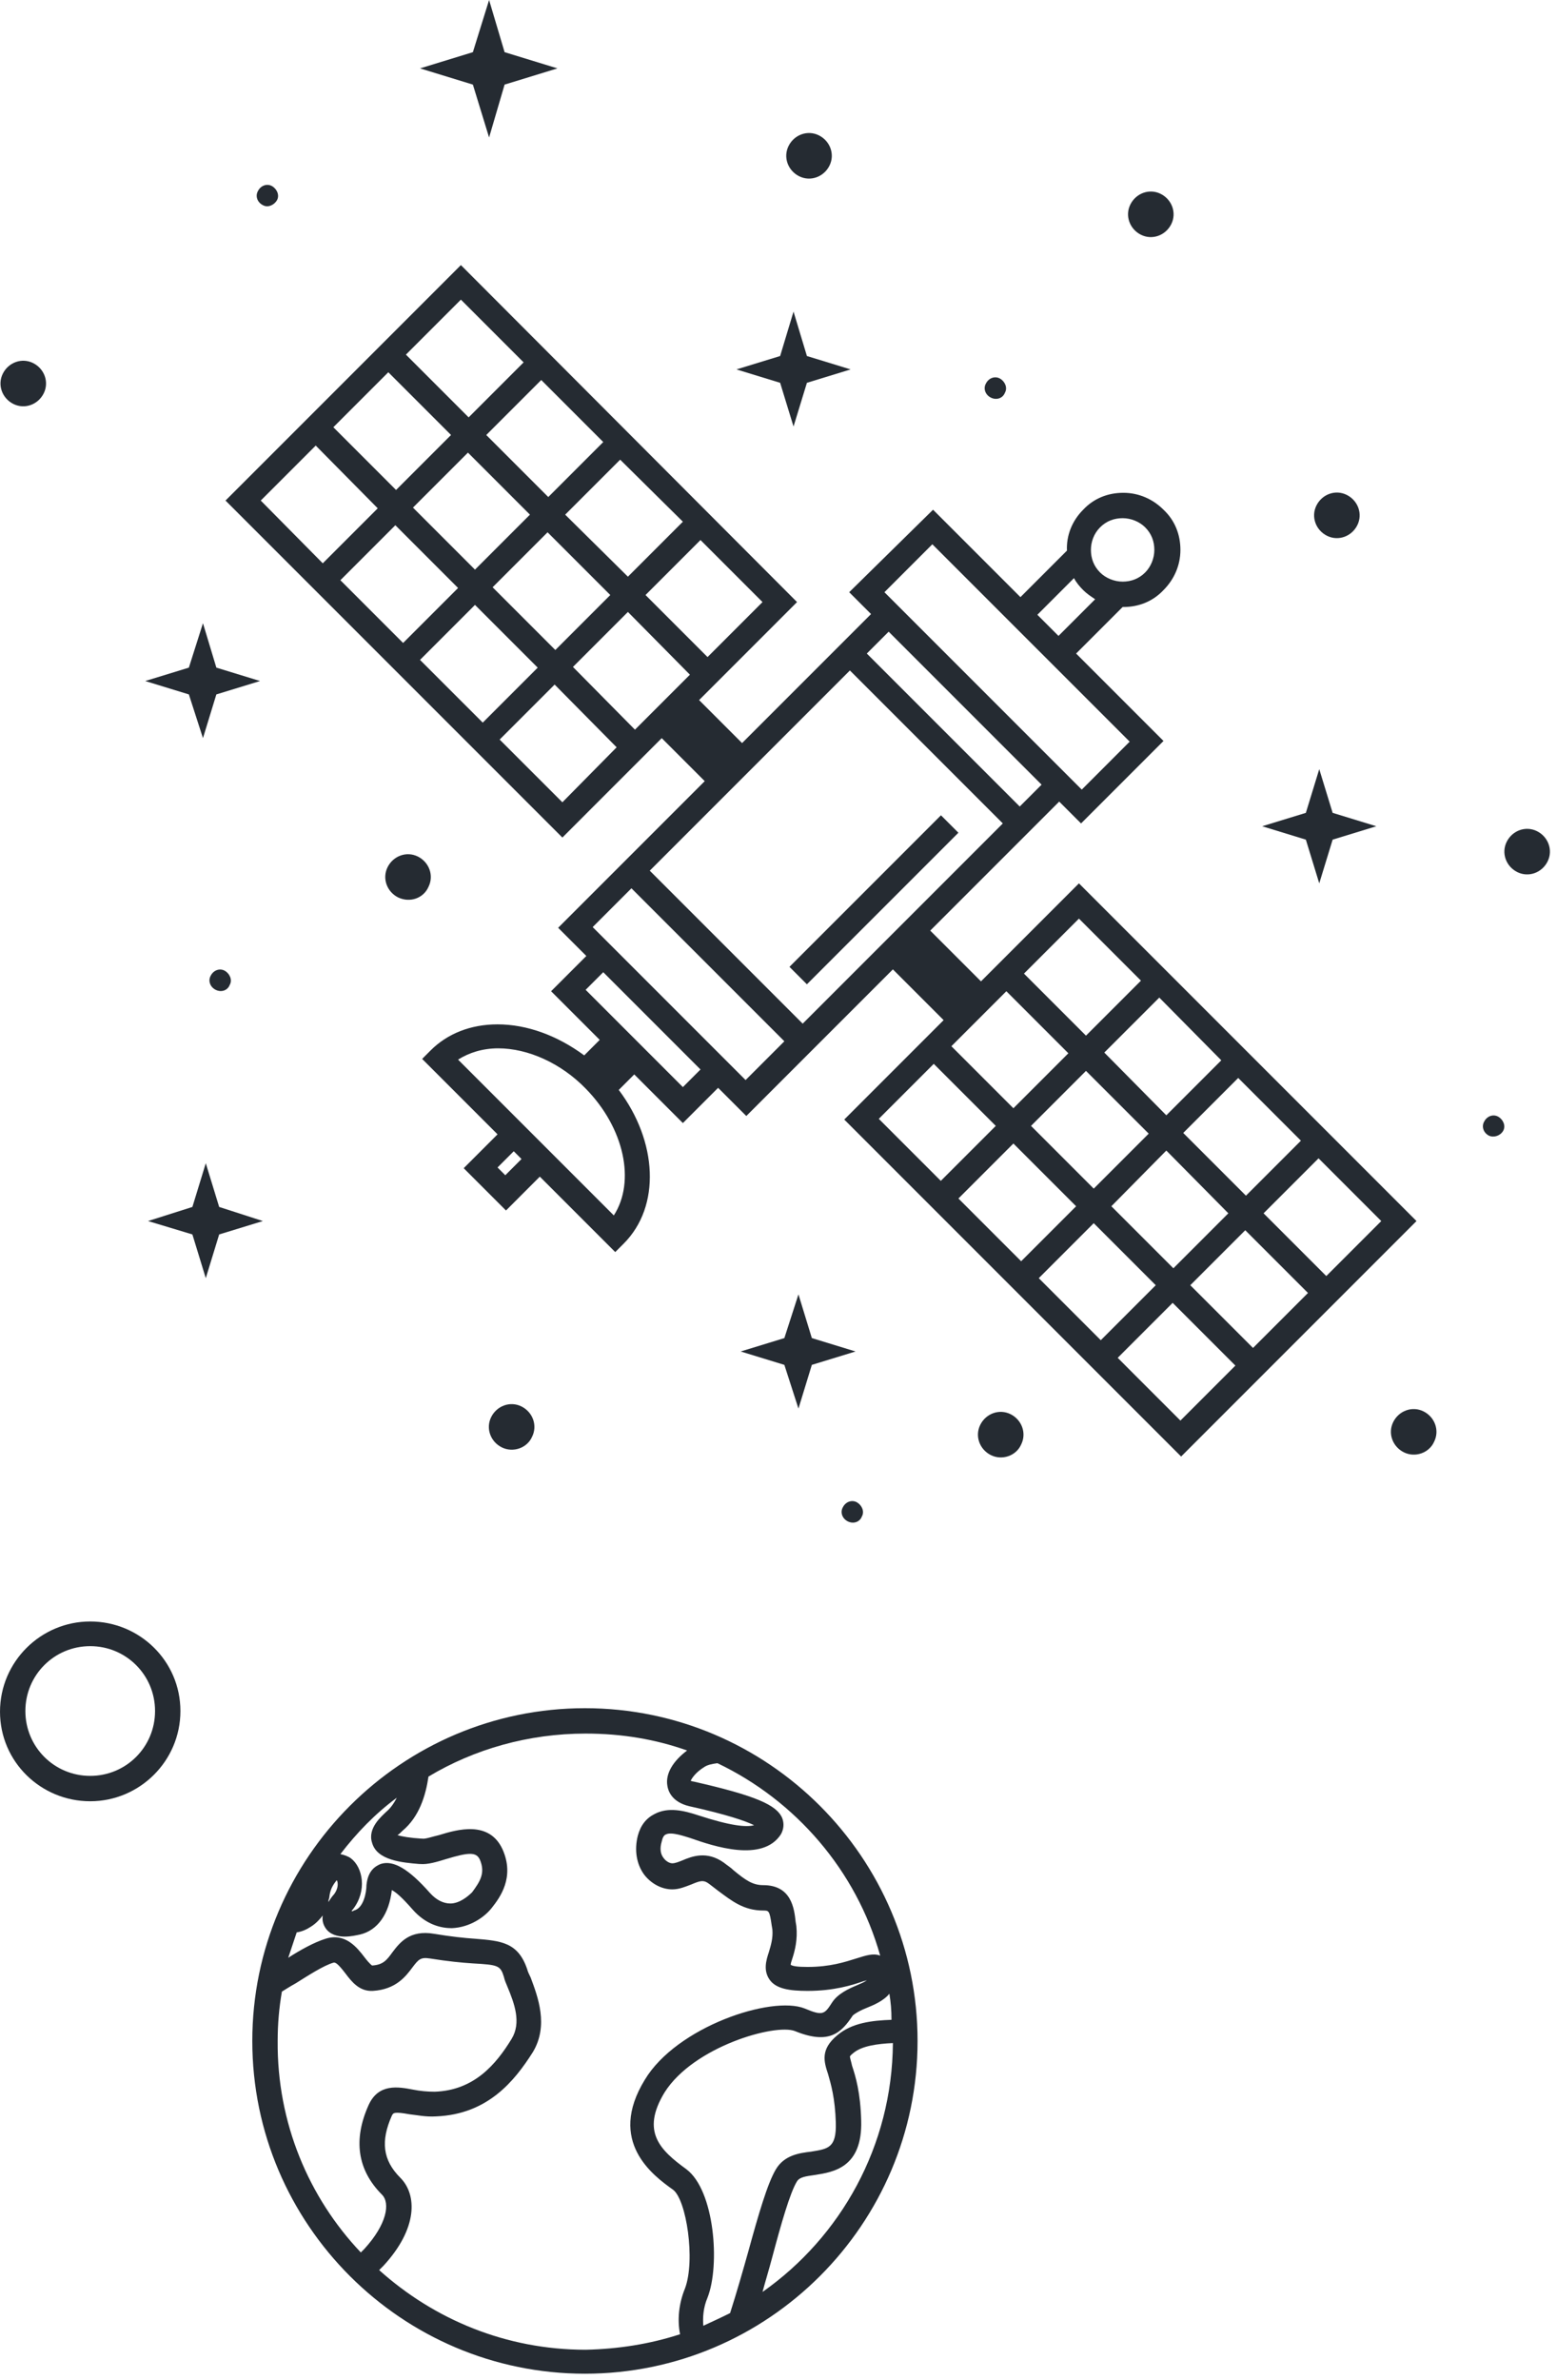 <svg width="214" height="327" viewBox="0 0 214 327" fill="none" xmlns="http://www.w3.org/2000/svg">
<path d="M148.293 121.367L134.83 134.831L127.856 127.857L145.581 110.132L148.584 113.134L159.917 101.802L147.906 89.791L154.299 83.398H154.396C156.527 83.398 158.464 82.623 159.917 81.073C161.37 79.621 162.241 77.683 162.241 75.552C162.241 73.421 161.466 71.484 159.917 70.031C158.464 68.579 156.527 67.707 154.396 67.707C152.265 67.707 150.327 68.482 148.875 70.031C147.325 71.581 146.55 73.615 146.647 75.649L140.254 82.042L128.243 70.031L116.717 81.364L119.72 84.367L101.994 102.092L96.086 96.184L109.549 82.72L63.347 36.421L30.996 68.772L77.295 115.071L90.952 101.414L96.861 107.323L76.714 127.47L80.588 131.344L75.745 136.187L82.428 142.87L80.297 145.001C76.617 142.289 72.452 140.739 68.384 140.739C64.703 140.739 61.507 141.999 59.182 144.323L58.02 145.486L68.384 155.85L63.734 160.499L69.546 166.311L74.195 161.661L84.559 172.025L85.722 170.863C90.855 165.729 90.371 156.818 85.044 149.747L87.175 147.616L93.858 154.3L98.701 149.457L102.575 153.331L122.722 133.184L129.696 140.158L116.039 153.816L162.338 200.115L194.689 167.763L148.293 121.367ZM104.803 82.72L97.248 90.275L88.724 81.751L96.279 74.196L104.803 82.72ZM93.858 71.678L86.303 79.233L77.682 70.709L85.237 63.154L93.858 71.678ZM75.261 73.131L83.881 81.751L76.326 89.307L67.706 80.686L75.261 73.131ZM65.284 78.264L56.76 69.741L64.316 62.186L72.839 70.709L65.284 78.264ZM82.913 60.733L75.358 68.288L66.834 59.764L74.389 52.209L82.913 60.733ZM63.347 41.167L71.968 49.788L64.412 57.343L55.792 48.722L63.347 41.167ZM53.37 51.144L61.991 59.764L54.436 67.319L45.815 58.699L53.37 51.144ZM35.839 68.772L43.394 61.217L51.917 69.838L44.362 77.393L35.839 68.772ZM46.784 79.717L54.339 72.162L62.959 80.783L55.404 88.338L46.784 79.717ZM57.729 90.663L65.284 83.108L73.905 91.728L66.35 99.283L57.729 90.663ZM77.295 110.228L68.674 101.608L76.229 94.053L84.753 102.673L77.295 110.228ZM87.271 100.252L78.748 91.631L86.303 84.076L94.826 92.697L87.271 100.252ZM151.199 72.453C152.071 71.581 153.136 71.194 154.299 71.194C155.461 71.194 156.623 71.678 157.398 72.453C158.27 73.325 158.657 74.39 158.657 75.552C158.657 76.715 158.173 77.877 157.398 78.652C156.527 79.524 155.461 79.911 154.299 79.911C153.136 79.911 151.974 79.427 151.199 78.652C150.327 77.78 149.94 76.715 149.94 75.552C149.94 74.487 150.327 73.325 151.199 72.453ZM147.615 79.427C147.906 80.008 148.39 80.589 148.875 81.073C149.359 81.558 149.94 81.945 150.521 82.333L145.484 87.369L144.032 85.916L142.579 84.464L147.615 79.427ZM121.56 81.364L128.146 74.778L137.832 84.464L145.581 92.212L155.267 101.898L148.681 108.485L129.599 89.403L122.238 82.042L121.56 81.364ZM122.141 86.788L123.207 87.854L143.16 107.807L140.157 110.81L119.138 89.791L122.141 86.788ZM69.449 161.468L68.384 160.402L70.612 158.174L71.677 159.24L69.449 161.468ZM84.366 166.989L62.959 145.582C64.509 144.614 66.35 144.033 68.481 144.033C72.549 144.033 77.101 146.067 80.491 149.554C85.819 154.978 87.368 162.339 84.366 166.989ZM93.858 149.36L80.491 135.993L82.913 133.572L96.279 146.938L93.858 149.36ZM102.478 148.391L81.46 127.373L86.787 122.045L107.806 143.064L102.478 148.391ZM89.305 119.624L116.814 92.116L137.832 113.134L110.324 140.643L89.305 119.624ZM178.804 156.721L171.249 164.276L162.629 155.656L170.184 148.101L178.804 156.721ZM160.304 158.077L168.828 166.698L161.273 174.253L152.749 165.729L160.304 158.077ZM150.327 163.308L141.707 154.687L149.262 147.132L157.883 155.753L150.327 163.308ZM167.859 145.679L160.304 153.234L151.78 144.614L159.335 137.059L167.859 145.679ZM148.293 126.21L156.817 134.734L149.262 142.289L140.738 133.765L148.293 126.21ZM138.317 136.187L146.84 144.711L139.285 152.266L130.762 143.742L138.317 136.187ZM120.785 153.719L128.34 146.164L136.864 154.687L129.309 162.242L120.785 153.719ZM131.73 164.664L139.285 157.109L147.906 165.729L140.351 173.284L131.73 164.664ZM142.772 175.609L150.327 168.054L158.851 176.578L151.296 184.133L142.772 175.609ZM162.241 195.175L153.621 186.554L161.176 178.999L169.796 187.62L162.241 195.175ZM172.218 185.198L163.597 176.578L171.152 169.023L179.773 177.643L172.218 185.198ZM173.671 166.698L181.226 159.143L189.846 167.763L182.291 175.319L173.671 166.698Z" fill="#252B32"/>
<path d="M129.328 112.014L108.507 132.838L110.904 135.235L131.725 114.411L129.328 112.014Z" fill="#252B32"/>
<path d="M136.186 199.918C134.637 199.143 133.959 197.303 134.734 195.753C135.508 194.204 137.349 193.526 138.899 194.3C140.448 195.075 141.126 196.916 140.351 198.465C139.673 200.015 137.736 200.693 136.186 199.918Z" fill="#252B32"/>
<path d="M68.965 198.855C67.415 198.08 66.737 196.24 67.512 194.69C68.287 193.14 70.128 192.462 71.677 193.237C73.227 194.012 73.905 195.852 73.13 197.402C72.452 198.952 70.515 199.63 68.965 198.855Z" fill="#252B32"/>
<path d="M182.389 73.613C180.839 72.838 180.161 70.998 180.936 69.448C181.711 67.898 183.551 67.22 185.101 67.995C186.651 68.77 187.329 70.61 186.554 72.16C185.779 73.71 183.938 74.388 182.389 73.613Z" fill="#252B32"/>
<path d="M208.54 119.816C206.991 119.041 206.313 117.201 207.088 115.651C207.862 114.101 209.703 113.423 211.253 114.198C212.802 114.973 213.48 116.813 212.705 118.363C211.931 119.913 210.09 120.591 208.54 119.816Z" fill="#252B32"/>
<path d="M156.817 32.254C155.267 31.479 154.589 29.639 155.364 28.089C156.139 26.54 157.979 25.861 159.529 26.636C161.079 27.411 161.757 29.252 160.982 30.801C160.207 32.351 158.367 33.029 156.817 32.254Z" fill="#252B32"/>
<path d="M192.946 199.533C191.396 198.758 190.718 196.917 191.493 195.368C192.268 193.818 194.109 193.14 195.658 193.915C197.208 194.69 197.886 196.53 197.111 198.08C196.433 199.629 194.496 200.308 192.946 199.533Z" fill="#252B32"/>
<path d="M1.841 55.501C0.291 54.727 -0.387 52.886 0.388 51.336C1.163 49.787 3.003 49.109 4.553 49.883C6.103 50.658 6.781 52.499 6.006 54.048C5.231 55.598 3.391 56.276 1.841 55.501Z" fill="#252B32"/>
<path d="M109.84 24.215C108.29 23.44 107.612 21.6 108.387 20.05C109.162 18.5 111.002 17.823 112.552 18.597C114.102 19.372 114.78 21.213 114.005 22.762C113.23 24.312 111.39 24.99 109.84 24.215Z" fill="#252B32"/>
<path d="M29.639 135.991C28.864 135.604 28.574 134.732 28.961 134.054C29.349 133.279 30.221 132.989 30.899 133.376C31.577 133.763 31.964 134.635 31.577 135.313C31.286 136.088 30.414 136.379 29.639 135.991Z" fill="#252B32"/>
<path d="M204.666 156.041C203.891 155.654 203.601 154.782 203.988 154.104C204.376 153.329 205.247 153.038 205.925 153.426C206.603 153.813 206.991 154.685 206.603 155.363C206.216 156.041 205.344 156.332 204.666 156.041Z" fill="#252B32"/>
<path d="M116.524 209.024C115.749 208.637 115.458 207.765 115.846 207.087C116.233 206.312 117.105 206.022 117.783 206.409C118.461 206.797 118.848 207.668 118.461 208.346C118.17 209.121 117.299 209.412 116.524 209.024Z" fill="#252B32"/>
<path d="M36.13 28.186C35.355 27.799 35.064 26.927 35.452 26.249C35.839 25.474 36.711 25.184 37.389 25.571C38.067 25.959 38.454 26.83 38.067 27.509C37.679 28.186 36.808 28.574 36.13 28.186Z" fill="#252B32"/>
<path d="M136.186 54.629C135.411 54.241 135.121 53.37 135.508 52.692C135.896 51.917 136.767 51.626 137.445 52.014C138.123 52.401 138.511 53.273 138.124 53.951C137.833 54.726 136.961 55.016 136.186 54.629Z" fill="#252B32"/>
<path d="M54.726 123.303C53.176 122.528 52.498 120.688 53.273 119.138C54.048 117.588 55.888 116.91 57.438 117.685C58.988 118.46 59.666 120.3 58.891 121.85C58.213 123.4 56.373 124.078 54.726 123.303Z" fill="#252B32"/>
<path d="M36.129 167.762L30.124 169.602L28.283 175.608L26.443 169.602L20.341 167.762L26.443 165.825L28.283 159.819L30.124 165.825L36.129 167.762Z" fill="#252B32"/>
<path d="M76.617 9.395L69.353 11.623L67.222 18.888L64.994 11.623L57.73 9.395L64.994 7.168L67.222 0L69.353 7.168L76.617 9.395Z" fill="#252B32"/>
<path d="M117.589 185.682L111.583 187.522L109.743 193.527L107.806 187.522L101.8 185.682L107.806 183.841L109.743 177.836L111.583 183.841L117.589 185.682Z" fill="#252B32"/>
<path d="M35.742 93.567L29.736 95.407L27.896 101.412L25.959 95.407L19.954 93.567L25.959 91.726L27.896 85.624L29.736 91.726L35.742 93.567Z" fill="#252B32"/>
<path d="M116.911 50.755L110.906 52.595L109.065 58.601L107.225 52.595L101.22 50.755L107.225 48.915L109.065 42.812L110.906 48.915L116.911 50.755Z" fill="#252B32"/>
<path d="M189.168 113.52L183.163 115.361L181.323 121.366L179.482 115.361L173.477 113.52L179.482 111.68L181.323 105.675L183.163 111.68L189.168 113.52Z" fill="#252B32"/>
<g clip-path="url(#clip0_4774_3184)">
<path d="M80.395 234.692C105.578 234.692 126.113 255.227 126.113 280.41C126.113 305.594 105.578 326.128 80.395 326.128C55.211 326.128 34.677 305.594 34.677 280.41C34.677 255.227 55.211 234.692 80.395 234.692ZM45.138 261.329C45.428 260.845 45.719 260.457 45.913 260.263C46.494 259.489 46.494 258.714 46.3 258.326L46.203 258.423C45.428 259.392 45.331 260.07 45.234 260.845C45.138 261.038 45.138 261.135 45.138 261.329ZM46.784 254.742C47.269 254.839 47.85 255.033 48.237 255.324C49.884 256.583 50.465 259.779 48.528 262.298C48.431 262.394 48.334 262.491 48.334 262.588C48.431 262.588 48.528 262.588 48.625 262.491C49.981 262.201 50.368 259.973 50.368 259.004C50.562 256.97 51.627 256.389 52.305 256.099C54.049 255.517 56.18 256.777 59.086 260.07C59.957 261.038 60.926 261.523 61.894 261.523C63.154 261.523 64.316 260.554 64.897 259.973C65.963 258.52 66.737 257.358 65.963 255.517C65.478 254.452 64.51 254.452 61.313 255.42C60.054 255.808 58.795 256.195 57.729 256.099H57.633C55.308 255.905 51.821 255.614 51.143 253.193C50.465 251.159 52.499 249.512 53.08 248.931C53.661 248.447 54.146 247.769 54.533 246.994C51.53 249.221 49.012 251.837 46.784 254.742ZM98.605 242.247C97.927 242.344 97.345 242.441 96.861 242.732C95.602 243.507 95.118 244.282 94.924 244.669C95.021 244.669 95.118 244.766 95.311 244.766C103.835 246.703 106.741 247.962 107.516 249.803C107.806 250.577 107.709 251.352 107.322 252.03C104.804 255.905 98.12 253.677 94.827 252.515C94.149 252.321 92.309 251.643 91.534 252.03C91.243 252.127 91.049 252.515 90.953 252.999C90.662 253.968 90.759 254.742 91.243 255.324C91.534 255.711 92.018 256.002 92.405 256.002C92.793 256.002 93.277 255.808 93.761 255.614C95.118 255.033 97.152 254.258 99.476 255.905C99.96 256.292 100.445 256.583 100.832 256.97C102.479 258.326 103.447 259.004 104.9 259.004C108.775 259.004 109.162 262.201 109.356 264.041L109.453 264.622C109.647 266.463 109.259 268.012 108.872 269.175C108.775 269.465 108.678 269.756 108.678 269.95C108.969 270.143 109.647 270.24 111.003 270.24C114.102 270.24 116.136 269.562 117.686 269.078C118.945 268.69 120.011 268.303 120.979 268.69C117.686 256.97 109.356 247.381 98.605 242.247ZM97.248 315.668C96.667 317.024 96.57 318.38 96.667 319.542C97.927 318.961 99.186 318.38 100.348 317.798C101.22 315.086 102.188 311.696 102.866 309.275C104.222 304.335 105.482 299.976 106.644 298.039C107.806 296.102 109.84 295.811 111.487 295.617C113.812 295.23 114.974 295.133 114.877 291.646C114.78 288.256 114.199 286.319 113.812 284.963C113.23 283.219 112.746 281.573 115.071 279.636C117.105 277.892 119.914 277.601 122.529 277.505C122.529 276.149 122.432 275.083 122.238 273.921C121.463 274.889 120.107 275.471 119.139 275.858C118.364 276.149 117.492 276.633 117.202 276.923C115.652 279.248 114.005 280.992 109.259 279.054C106.547 277.989 95.311 281.185 91.34 287.481C88.047 292.905 90.759 295.424 94.343 298.039C98.217 300.945 98.992 311.212 97.248 315.668ZM122.723 280.701C120.592 280.798 118.461 281.088 117.299 282.057C116.911 282.348 116.814 282.541 116.814 282.541C116.814 282.735 117.008 283.316 117.105 283.801C117.589 285.253 118.267 287.481 118.364 291.356C118.558 297.845 114.49 298.426 112.068 298.814C110.712 299.008 109.937 299.104 109.55 299.686C108.581 301.235 107.322 305.691 106.16 310.05C105.675 311.89 105.191 313.44 104.804 314.893C115.555 307.338 122.626 294.843 122.723 280.701ZM93.471 320.704C93.083 318.767 93.277 316.539 94.149 314.408C95.602 310.534 94.343 302.204 92.502 300.848C89.79 298.911 83.397 294.261 88.628 285.738C92.987 278.473 106.063 274.115 110.615 275.955C113.134 277.02 113.327 276.73 114.393 275.083C115.168 273.921 116.62 273.243 117.783 272.758C118.17 272.565 118.751 272.371 119.139 272.08C119.042 272.08 118.945 272.177 118.751 272.177C117.105 272.758 114.586 273.533 111.003 273.533C108.484 273.533 106.644 273.243 105.772 271.984C104.9 270.724 105.288 269.368 105.675 268.206C105.966 267.237 106.256 266.269 106.16 265.107L106.063 264.525C105.772 262.491 105.675 262.491 104.9 262.491C102.188 262.491 100.542 261.135 98.701 259.779C98.314 259.489 97.83 259.101 97.442 258.811C96.667 258.229 96.183 258.423 95.021 258.907C94.246 259.198 93.374 259.585 92.405 259.585C90.953 259.585 89.5 258.811 88.531 257.551C87.466 256.099 87.175 254.161 87.659 252.224C88.047 250.771 88.822 249.803 89.984 249.221C91.824 248.253 93.955 248.737 95.989 249.415C100.445 250.868 102.576 251.062 103.641 250.771C102.479 250.19 99.96 249.318 94.73 248.156C92.309 247.575 91.824 246.025 91.727 245.347C91.437 243.7 92.502 241.957 94.439 240.504C90.081 238.954 85.431 238.179 80.492 238.179C72.646 238.179 65.188 240.31 58.892 244.088C58.504 246.703 57.633 249.609 55.308 251.546C55.017 251.837 54.824 252.03 54.63 252.127C55.211 252.321 56.373 252.515 57.923 252.612H58.02C58.407 252.708 59.473 252.321 60.345 252.127C62.863 251.352 67.222 250.093 69.062 254.064C70.806 257.939 68.675 260.748 67.609 262.104C66.641 263.363 64.606 264.816 62.088 264.913C60.732 264.913 58.601 264.525 56.664 262.298C55.308 260.748 54.436 259.973 53.855 259.682C53.468 262.976 51.918 265.203 49.496 265.785C49.012 265.881 48.237 266.075 47.365 266.075C46.397 266.075 45.331 265.785 44.75 264.913C44.363 264.332 44.266 263.75 44.363 263.169C43.975 263.654 43.491 264.235 42.716 264.719C42.135 265.107 41.457 265.397 40.779 265.494C40.392 266.656 40.004 267.819 39.617 268.981C41.263 267.915 43.2 266.85 44.75 266.366C47.462 265.494 49.109 267.625 50.078 268.884C50.368 269.272 50.852 269.853 51.143 270.046C52.693 269.95 53.177 269.272 53.952 268.206C54.92 266.947 56.276 265.107 59.667 265.688C61.991 266.075 63.832 266.269 65.284 266.366C68.868 266.656 71.193 266.85 72.452 270.531C72.549 270.918 72.743 271.306 72.936 271.693C73.905 274.308 75.455 278.28 73.227 281.96C70.709 285.931 67.028 290.484 59.957 290.774C58.504 290.871 57.245 290.581 56.276 290.484C54.146 290.096 54.049 290.29 53.855 290.678C52.305 294.165 52.596 296.78 55.017 299.201C57.342 301.526 57.439 306.175 52.693 311.309C52.499 311.503 52.305 311.696 52.111 311.89C59.667 318.67 69.546 322.835 80.492 322.835C84.947 322.738 89.306 322.06 93.471 320.704ZM49.593 309.469C49.787 309.275 49.884 309.178 50.078 308.984C53.177 305.594 53.661 302.688 52.499 301.526C49.109 298.136 48.528 293.971 50.659 289.225C52.015 286.222 54.727 286.706 56.761 287.094C57.729 287.288 58.698 287.384 59.764 287.384C65.188 287.191 68.19 283.607 70.321 280.12C71.677 277.892 70.709 275.277 69.74 272.952C69.546 272.468 69.353 272.08 69.256 271.596C68.772 270.046 68.481 269.95 64.994 269.756C63.444 269.659 61.507 269.465 59.086 269.078C57.826 268.884 57.536 269.175 56.664 270.337C55.792 271.499 54.436 273.34 51.24 273.533C49.4 273.63 48.334 272.274 47.462 271.112C46.494 269.853 46.106 269.562 45.816 269.659C44.46 270.046 42.232 271.499 40.682 272.468C39.81 272.952 39.229 273.34 38.745 273.63C38.357 275.858 38.164 278.086 38.164 280.41C38.067 291.646 42.425 301.913 49.593 309.469Z" fill="#252B32"/>
<path d="M12.399 247.478C19.179 247.478 24.797 241.957 24.797 235.08C24.797 228.202 19.179 222.778 12.399 222.778C5.619 222.778 0.001 228.299 0.001 235.176C0.001 242.054 5.619 247.478 12.399 247.478ZM12.399 226.168C17.339 226.168 21.31 230.14 21.31 235.08C21.31 240.019 17.339 243.991 12.399 243.991C7.459 243.991 3.488 240.019 3.488 235.08C3.488 230.14 7.459 226.168 12.399 226.168Z" fill="#252B32"/>
</g>
<defs>
<clipPath id="clip0_4774_3184">
<rect width="126.112" height="103.35" fill="white" transform="matrix(-1 0 0 1 126.113 222.778)"/>
</clipPath>
</defs>
</svg>
